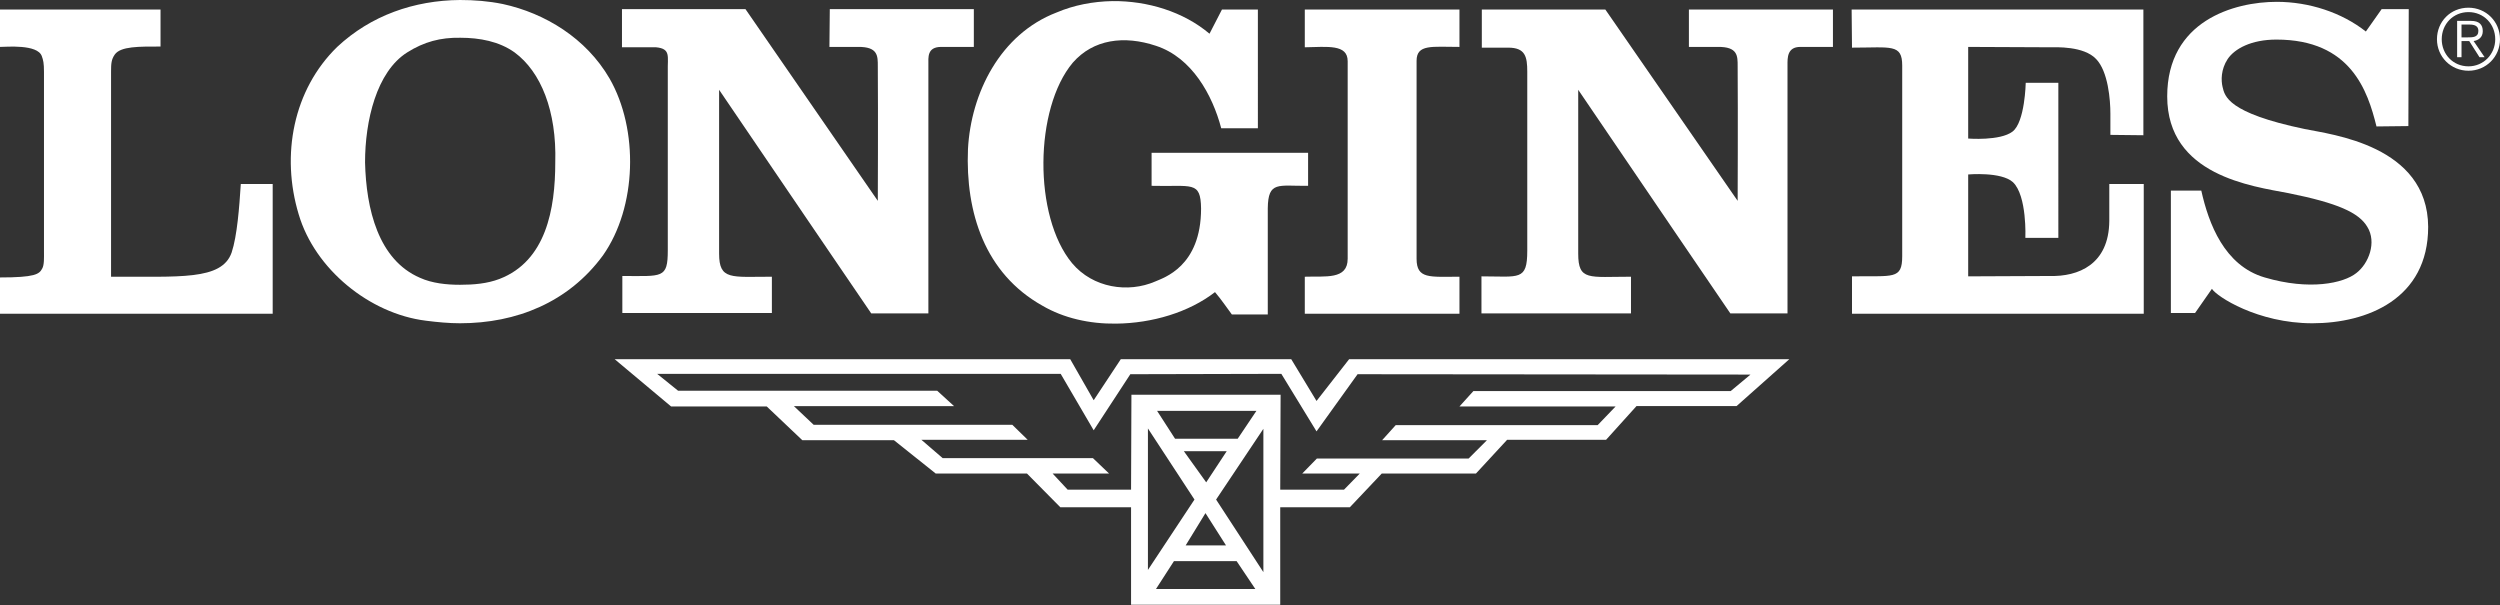 <?xml version="1.0" encoding="utf-8"?>
<!-- Generator: Adobe Illustrator 27.0.0, SVG Export Plug-In . SVG Version: 6.00 Build 0)  -->
<svg version="1.1" id="Layer_2_00000024724495799513849910000017962106847945604252_"
	 xmlns="http://www.w3.org/2000/svg" xmlns:xlink="http://www.w3.org/1999/xlink" x="0px" y="0px" viewBox="0 0 682.1 165.1"
	 style="enable-background:new 0 0 682.1 165.1;" xml:space="preserve">
<rect x="0" y="0" width="682.1" height="165.1" fill="#333333" stroke="none"/>
<style type="text/css">
	.st0{fill:#FFFFFF;}
</style>
<path class="st0" d="M63.2,68.9c-2.7,7.7-14.4,6.5-32.9,6.6c0,0,0-54.3,0-56c0-2.2,0.1-3.3,1-4.6c1.6-2.3,6.7-2.2,12.5-2.2V2.6H0
	v10.2c1.7,0,10.2-0.8,11.4,2.5c0.4,1.1,0.6,1.9,0.6,4.3c0,1.8,0,49,0,49c0,1.7,0.1,3.7-0.5,4.7c-0.8,1.5-1.9,2.4-11.6,2.4
	c0,4.1,0,9.9,0,9.9h74.5V50.2l-8.7,0C65.3,56.5,64.7,64.4,63.2,68.9"/>
<path class="st0" d="M677.4,8.5c0-1.8-1-2.8-3.2-2.8h-3.8v9.9h1.2v-4.4h2.1l2.8,4.4h1.4l-3-4.4C676.2,11,677.4,10.2,677.4,8.5
	 M673.2,10.2h-1.6V6.7h2.2c1.2,0,2.4,0.3,2.4,1.7C676.2,10.2,674.7,10.2,673.2,10.2"/>
<path class="st0" d="M673.5,2.1c-4.9,0-8.6,3.8-8.6,8.6s3.8,8.6,8.6,8.6s8.6-3.8,8.6-8.6S678.3,2.1,673.5,2.1 M673.5,18.1
	c-4.2,0-7.3-3.3-7.3-7.4s3.1-7.4,7.3-7.4s7.3,3.3,7.3,7.4S677.6,18.1,673.5,18.1"/>
<path class="st0" d="M367.7,16.7l0,53.9c0,5.8-6.1,4.7-11.7,4.9v10.1h42.2l0-10.1c-8.1,0-11.7,0.7-11.7-4.9v-54
	c0-4.6,4.2-3.8,11.7-3.8V2.6h-42.2v10.3C362.2,12.8,367.7,12,367.7,16.7"/>
<path class="st0" d="M628.8,35.2c-21.1-4.4-21.8-9-22.4-11.5c-0.4-1.7-0.5-4.7,1.4-7.6c1.9-2.8,6.4-5.3,13.3-5.3
	c20.3,0,24.9,14,27.3,23.7l8.7-0.1l0.1-31.9l-7.4,0l-4.3,6.1c-6.6-5.2-15.5-8.1-24.3-8.1c-11.7,0-29.9,5.2-29.9,25.8
	c0,21.6,23.2,24.5,33.1,26.4c13.4,2.7,19.2,5.3,21.5,9.2c2.6,4.2,0.4,10-3,12.6c-3.5,2.8-12.8,4.8-25,1.2
	c-11-3.2-15.3-14.7-17.3-23.7h-8.3v33.4h6.6l4.6-6.6c1.3,2.1,12.5,9.4,27.4,9.4s31.6-6.6,31.6-26.3C662.4,39.6,636,36.7,628.8,35.2"
	/>
<path class="st0" d="M460.9,12.8l7.7,0c5.6-0.1,5.5,2.5,5.5,5.3c0.1,13.9,0,36.7,0,36.7L438,2.6h-33.7V13l7.2,0
	c4.7,0,5.2,2.5,5.2,6.6v48.8c0,8.3-2.2,7-12.5,7v10.1H445V75.5c-11.5,0-14.4,1.2-14.4-6.3V24.5c13.9,20.5,41.5,61,41.5,61h15.6V17.7
	c0-1.9-0.1-4.9,3.5-4.9l8.9,0V2.6h-39.3V12.8"/>
<path class="st0" d="M505.3,13c10.7,0,13.7-1.1,13.7,4.9l0,52c0,6.5-2.5,5.3-13.7,5.5l0,10.2h79.6V50.2l-9.4,0v10.1
	c-0.1,11.9-8.5,15.2-16.2,15l-22.3,0.1V47.6c0,0,9-0.8,12.2,2.1c3.9,3.7,3.4,15.2,3.4,15.2h9V22.6h-8.9c0,0-0.2,10.7-3.6,13.3
	c-3.4,2.6-12.1,1.9-12.1,1.9v-25l22.3,0.1c1.6,0,9.2-0.4,12.6,3.2c3.3,3.4,3.9,11.2,3.9,14.9s0,5.8,0,5.8l9,0.1V2.6h-79.6L505.3,13"
	/>
<path class="st0" d="M359.2,109.4L352.3,98h-46.5l-7.4,11.2L292,98H167.7l15.4,12.9h26.1l9.7,9.2h25l11.4,9.1h24.9l9.1,9.2h19.3
	v26.6h40.7v-26.6h19l8.7-9.2h25.7l8.5-9.2h27l8.3-9.2h27.3L488.2,98H368.1L359.2,109.4L359.2,109.4z M323,123.1l11.7,0l-5.6,8.5
	L323,123.1L323,123.1z M334.5,148.8h-11l5.4-8.8L334.5,148.8L334.5,148.8z M320.6,119.7l-4.9-7.6h27.1l-5.1,7.6H320.6L320.6,119.7z
	 M325.9,136.3l-12.7,19.2v-38.6L325.9,136.3z M315.4,160.7l4.9-7.6h17.1l5.1,7.6H315.4L315.4,160.7z M344.7,156.1l-12.9-19.8
	l12.9-19.3V156.1z M477.6,102.2l-5.4,4.5H402l-3.8,4.2h42.6l-4.9,5.1h-55.1l-3.7,4.1h28.6l-5,5l-41.4,0l-4,4.1H371l-4.3,4.4h-17.4
	l0.1-25.9h-40.7l-0.1,25.9h-17.3l-4.1-4.4h15.4l-4.4-4.2h-41l-5.8-5h29l-4.2-4.1h-54.2l-5.4-5.1h43.7l-4.6-4.2h-70.7l-5.7-4.6h110.1
	l9,15.4l10-15.3l41.2-0.1l9.6,15.7l11.2-15.6L477.6,102.2L477.6,102.2z"/>
<path class="st0" d="M226.3,12.8l7.7,0c5.6-0.1,5.5,2.5,5.5,5.3c0.1,13.9,0,36.7,0,36.7L203.4,2.5h-33.7v10.4l9.3,0
	c4.1,0.4,3.1,2.5,3.2,6.6v48.8c0,7.8-1.5,7-12.4,7v10.1h40.8V75.5c-11.1,0-14.4,1-14.4-6.3V24.5c13.9,20.5,41.5,61,41.5,61h15.6
	V17.7c0-2-0.4-4.9,3.5-4.9l8.9,0V2.5h-39.3L226.3,12.8"/>
<path class="st0" d="M166.3,21.4c-6.4-11-17.6-17.8-29.1-20.3c-3.9-0.8-7.8-1.1-11.7-1.1c-12.5,0.1-24.3,4.2-33.5,12.8
	c-12,11.7-15.4,29.5-10.5,45.7c4.4,14.9,19.3,27.1,34.7,29c3.1,0.4,6.3,0.7,9.3,0.7c15.4,0,29.6-5.7,39-18.5
	C173.8,56.5,174.3,35.3,166.3,21.4 M151.5,44.3c0,12.7-2.5,26.9-15.2,31.8c-3.4,1.3-7.1,1.6-10.8,1.6c-3.6,0-7.6-0.4-10.9-1.9
	C103.2,70.9,99.9,57,99.6,44.3c0-11.3,3.1-24.7,11.5-30c4.6-2.9,9.1-4.1,14.5-4c5.3,0,10.6,1,14.8,4
	C147.6,19.6,151.9,30.3,151.5,44.3"/>
<path class="st0" d="M284.4,83.4c5.8,3.4,12.9,5,20.1,4.9c9.9-0.1,19.9-3.1,27-8.6c1.7,2,3.2,4.2,4.6,6.1h9.8V56.8
	c0.1-7.5,2.9-6,11-6.1v-9h-42.7v9c11,0.3,13.4-1.5,13.5,6.2c0,15.9-10.3,18.9-12.5,19.9c-7.4,3.2-17,1.8-22.7-5
	c-10.6-12.8-10.3-42.2,0.2-54.7c5.6-6.4,14-7.5,22.7-4.6c9.8,3.2,15.4,13.4,17.8,22.5h10V2.6h-9.8L330,9.2c-7.1-6-16.9-9-26.5-8.9
	c-5.3,0.1-10.5,1.1-15.2,3.1c-15.4,5.9-23.4,22-24.2,37.3C263.4,58,268.7,74.6,284.4,83.4"/>
</svg>
